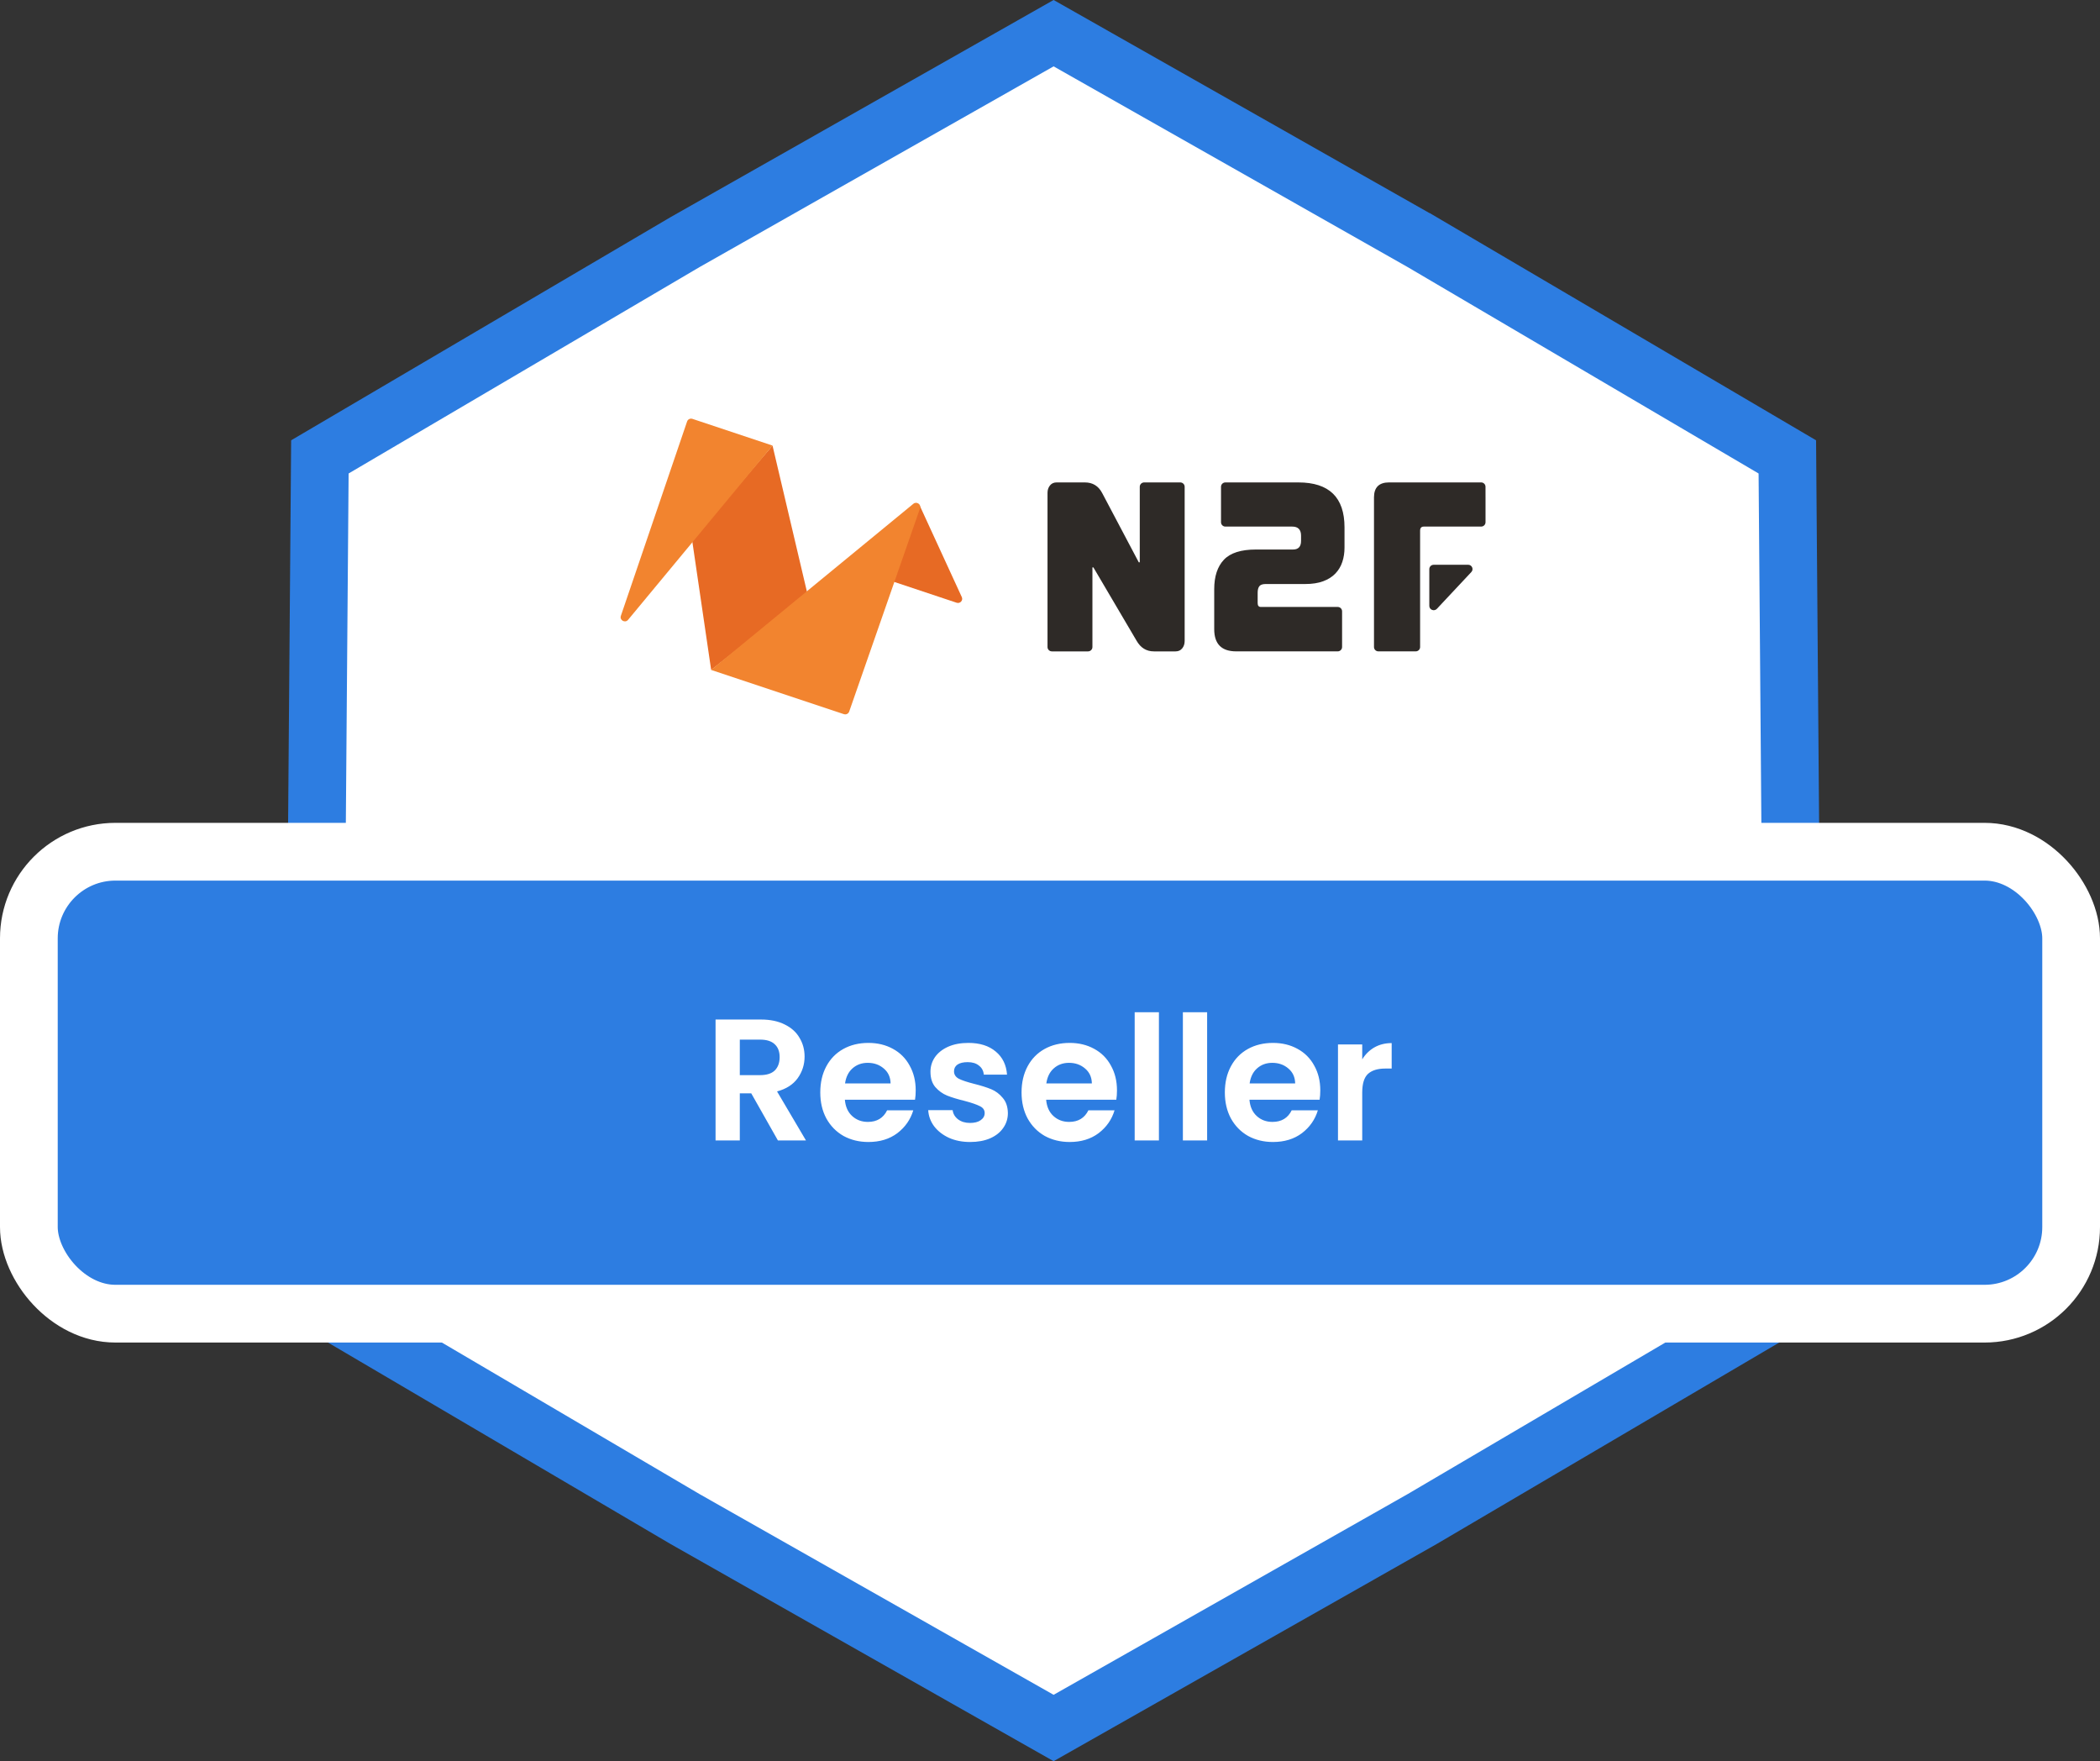 <?xml version="1.0" encoding="UTF-8"?>
<svg xmlns="http://www.w3.org/2000/svg" width="291" height="244" viewBox="0 0 291 244" fill="none">
  <rect x="0" y="0" width="291" height="244" fill="#333333" stroke="none"/>
  <path d="M197.042 33.528H197.043L247.673 63.299L248.139 122L247.673 180.7L197.055 210.464L146 239.402L94.944 210.464L44.326 180.7L43.86 122L44.326 63.299L94.957 33.528L146 4.597L197.042 33.528Z" fill="white" stroke="#2D7DE1" stroke-width="8"></path>
  <g clip-path="url(#clip0_1491_865)">
    <path d="M133.279 82.722C133.489 83.18 133.046 83.665 132.564 83.505L123.485 80.48C123.18 80.379 123.017 80.052 123.119 79.751L126.393 70.15C126.562 69.656 127.255 69.621 127.473 70.096L133.279 82.722Z" fill="#E76A24"></path>
    <path d="M98.546 92.814L95.942 75.063C95.919 74.901 95.966 74.736 96.073 74.61L107.05 61.73L111.806 81.928C111.857 82.144 111.778 82.37 111.603 82.508L98.546 92.814Z" fill="#E76A24"></path>
    <path d="M87.034 85.873C86.624 86.368 85.827 85.931 86.034 85.325L95.212 58.392C95.314 58.091 95.644 57.929 95.948 58.03L107.049 61.73L87.034 85.873Z" fill="#F2842F"></path>
    <path d="M98.546 92.814L116.938 98.941C117.241 99.041 117.569 98.882 117.673 98.583L127.488 70.426C127.679 69.876 127.019 69.424 126.567 69.796L98.546 92.814Z" fill="#F2842F"></path>
    <path d="M150.332 66.837C151.416 66.837 152.216 67.326 152.731 68.309L157.803 77.906H157.939V67.438C157.939 67.106 158.21 66.837 158.546 66.837H163.553C163.888 66.837 164.16 67.106 164.16 67.438V88.807C164.16 89.208 164.046 89.55 163.821 89.827C163.595 90.105 163.291 90.245 162.907 90.245H159.898C158.859 90.245 158.06 89.755 157.499 88.773L151.513 78.608H151.378V89.644C151.378 89.976 151.106 90.245 150.771 90.245H145.764C145.428 90.245 145.156 89.976 145.156 89.644V68.275C145.156 67.874 145.271 67.535 145.496 67.255C145.721 66.977 146.025 66.837 146.41 66.837H150.332Z" fill="#2E2A27"></path>
    <path d="M179.92 66.837C184.182 66.837 186.311 68.912 186.311 73.058V75.865C186.311 76.577 186.211 77.242 186.006 77.855C185.802 78.467 185.483 79.001 185.044 79.46C184.604 79.916 184.04 80.275 183.354 80.528C182.665 80.785 181.838 80.912 180.868 80.912H175.391C174.962 80.912 174.671 81.011 174.512 81.213C174.353 81.415 174.276 81.716 174.276 82.117V83.555C174.276 83.911 174.422 84.089 174.716 84.089H185.368C185.703 84.089 185.975 84.358 185.975 84.69V89.641C185.975 89.973 185.703 90.242 185.368 90.242H171.299C169.27 90.242 168.256 89.218 168.256 87.167V81.617C168.256 79.857 168.702 78.502 169.592 77.553C170.482 76.605 171.964 76.132 174.038 76.132H179.175C179.92 76.132 180.29 75.732 180.29 74.927V74.225C180.29 73.38 179.885 72.955 179.072 72.955H169.805C169.469 72.955 169.198 72.686 169.198 72.355V67.438C169.198 67.106 169.469 66.837 169.805 66.837H179.92Z" fill="#2E2A27"></path>
    <path d="M205.851 68.936V72.355C205.851 72.686 205.579 72.955 205.243 72.955H197.296C196.956 72.955 196.787 73.147 196.787 73.523V89.641C196.787 89.973 196.515 90.242 196.179 90.242H191.003C190.667 90.242 190.396 89.973 190.396 89.641V68.908C190.396 67.525 191.095 66.834 192.49 66.834H205.241C205.576 66.834 205.848 67.102 205.848 67.433L205.851 68.936Z" fill="#2E2A27"></path>
    <path d="M203.887 79.251C204.247 78.867 203.971 78.242 203.441 78.242L198.667 78.246C198.332 78.246 198.061 78.515 198.061 78.846V83.94C198.061 84.486 198.738 84.749 199.113 84.348L203.887 79.251Z" fill="#2E2A27"></path>
  </g>
  <rect x="4" y="118" width="283" height="64" rx="12" fill="#2D7DE1"></rect>
  <rect x="4" y="118" width="283" height="64" rx="12" stroke="white" stroke-width="8"></rect>
  <path d="M107.796 158L104.1 151.472H102.516V158H99.156V141.248H105.444C106.74 141.248 107.844 141.48 108.756 141.944C109.668 142.392 110.348 143.008 110.796 143.792C111.26 144.56 111.492 145.424 111.492 146.384C111.492 147.488 111.172 148.488 110.532 149.384C109.892 150.264 108.94 150.872 107.676 151.208L111.684 158H107.796ZM102.516 148.952H105.324C106.236 148.952 106.916 148.736 107.364 148.304C107.812 147.856 108.036 147.24 108.036 146.456C108.036 145.688 107.812 145.096 107.364 144.68C106.916 144.248 106.236 144.032 105.324 144.032H102.516V148.952ZM126.891 151.064C126.891 151.544 126.859 151.976 126.795 152.36H117.075C117.155 153.32 117.491 154.072 118.083 154.616C118.675 155.16 119.403 155.432 120.267 155.432C121.515 155.432 122.403 154.896 122.931 153.824H126.555C126.171 155.104 125.435 156.16 124.347 156.992C123.259 157.808 121.923 158.216 120.339 158.216C119.059 158.216 117.907 157.936 116.883 157.376C115.875 156.8 115.083 155.992 114.507 154.952C113.947 153.912 113.667 152.712 113.667 151.352C113.667 149.976 113.947 148.768 114.507 147.728C115.067 146.688 115.851 145.888 116.859 145.328C117.867 144.768 119.027 144.488 120.339 144.488C121.603 144.488 122.731 144.76 123.723 145.304C124.731 145.848 125.507 146.624 126.051 147.632C126.611 148.624 126.891 149.768 126.891 151.064ZM123.411 150.104C123.395 149.24 123.083 148.552 122.475 148.04C121.867 147.512 121.123 147.248 120.243 147.248C119.411 147.248 118.707 147.504 118.131 148.016C117.571 148.512 117.227 149.208 117.099 150.104H123.411ZM134.432 158.216C133.344 158.216 132.368 158.024 131.504 157.64C130.64 157.24 129.952 156.704 129.44 156.032C128.944 155.36 128.672 154.616 128.624 153.8H132.008C132.072 154.312 132.32 154.736 132.752 155.072C133.2 155.408 133.752 155.576 134.408 155.576C135.048 155.576 135.544 155.448 135.896 155.192C136.264 154.936 136.448 154.608 136.448 154.208C136.448 153.776 136.224 153.456 135.776 153.248C135.344 153.024 134.648 152.784 133.688 152.528C132.696 152.288 131.88 152.04 131.24 151.784C130.616 151.528 130.072 151.136 129.608 150.608C129.16 150.08 128.936 149.368 128.936 148.472C128.936 147.736 129.144 147.064 129.56 146.456C129.992 145.848 130.6 145.368 131.384 145.016C132.184 144.664 133.12 144.488 134.192 144.488C135.776 144.488 137.04 144.888 137.984 145.688C138.928 146.472 139.448 147.536 139.544 148.88H136.328C136.28 148.352 136.056 147.936 135.656 147.632C135.272 147.312 134.752 147.152 134.096 147.152C133.488 147.152 133.016 147.264 132.68 147.488C132.36 147.712 132.2 148.024 132.2 148.424C132.2 148.872 132.424 149.216 132.872 149.456C133.32 149.68 134.016 149.912 134.96 150.152C135.92 150.392 136.712 150.64 137.336 150.896C137.96 151.152 138.496 151.552 138.944 152.096C139.408 152.624 139.648 153.328 139.664 154.208C139.664 154.976 139.448 155.664 139.016 156.272C138.6 156.88 137.992 157.36 137.192 157.712C136.408 158.048 135.488 158.216 134.432 158.216ZM154.782 151.064C154.782 151.544 154.75 151.976 154.686 152.36H144.966C145.046 153.32 145.382 154.072 145.974 154.616C146.566 155.16 147.294 155.432 148.158 155.432C149.406 155.432 150.294 154.896 150.822 153.824H154.446C154.062 155.104 153.326 156.16 152.238 156.992C151.15 157.808 149.814 158.216 148.23 158.216C146.95 158.216 145.798 157.936 144.774 157.376C143.766 156.8 142.974 155.992 142.398 154.952C141.838 153.912 141.558 152.712 141.558 151.352C141.558 149.976 141.838 148.768 142.398 147.728C142.958 146.688 143.742 145.888 144.75 145.328C145.758 144.768 146.918 144.488 148.23 144.488C149.494 144.488 150.622 144.76 151.614 145.304C152.622 145.848 153.398 146.624 153.942 147.632C154.502 148.624 154.782 149.768 154.782 151.064ZM151.302 150.104C151.286 149.24 150.974 148.552 150.366 148.04C149.758 147.512 149.014 147.248 148.134 147.248C147.302 147.248 146.598 147.504 146.022 148.016C145.462 148.512 145.118 149.208 144.99 150.104H151.302ZM160.594 140.24V158H157.234V140.24H160.594ZM167.274 140.24V158H163.914V140.24H167.274ZM182.954 151.064C182.954 151.544 182.922 151.976 182.858 152.36H173.138C173.218 153.32 173.554 154.072 174.146 154.616C174.738 155.16 175.466 155.432 176.33 155.432C177.578 155.432 178.466 154.896 178.994 153.824H182.618C182.234 155.104 181.498 156.16 180.41 156.992C179.322 157.808 177.986 158.216 176.402 158.216C175.122 158.216 173.97 157.936 172.946 157.376C171.938 156.8 171.146 155.992 170.57 154.952C170.01 153.912 169.729 152.712 169.729 151.352C169.729 149.976 170.01 148.768 170.57 147.728C171.13 146.688 171.914 145.888 172.922 145.328C173.93 144.768 175.09 144.488 176.402 144.488C177.666 144.488 178.794 144.76 179.786 145.304C180.794 145.848 181.57 146.624 182.114 147.632C182.674 148.624 182.954 149.768 182.954 151.064ZM179.474 150.104C179.458 149.24 179.146 148.552 178.538 148.04C177.93 147.512 177.186 147.248 176.306 147.248C175.474 147.248 174.77 147.504 174.194 148.016C173.634 148.512 173.29 149.208 173.162 150.104H179.474ZM188.766 146.768C189.198 146.064 189.758 145.512 190.446 145.112C191.15 144.712 191.95 144.512 192.846 144.512V148.04H191.958C190.902 148.04 190.102 148.288 189.558 148.784C189.03 149.28 188.766 150.144 188.766 151.376V158H185.406V144.704H188.766V146.768Z" fill="white"></path>
  <defs>
    <clipPath id="clip0_1491_865">
      <rect width="120" height="41" fill="white" transform="translate(86 58)"></rect>
    </clipPath>
  </defs>
</svg>

